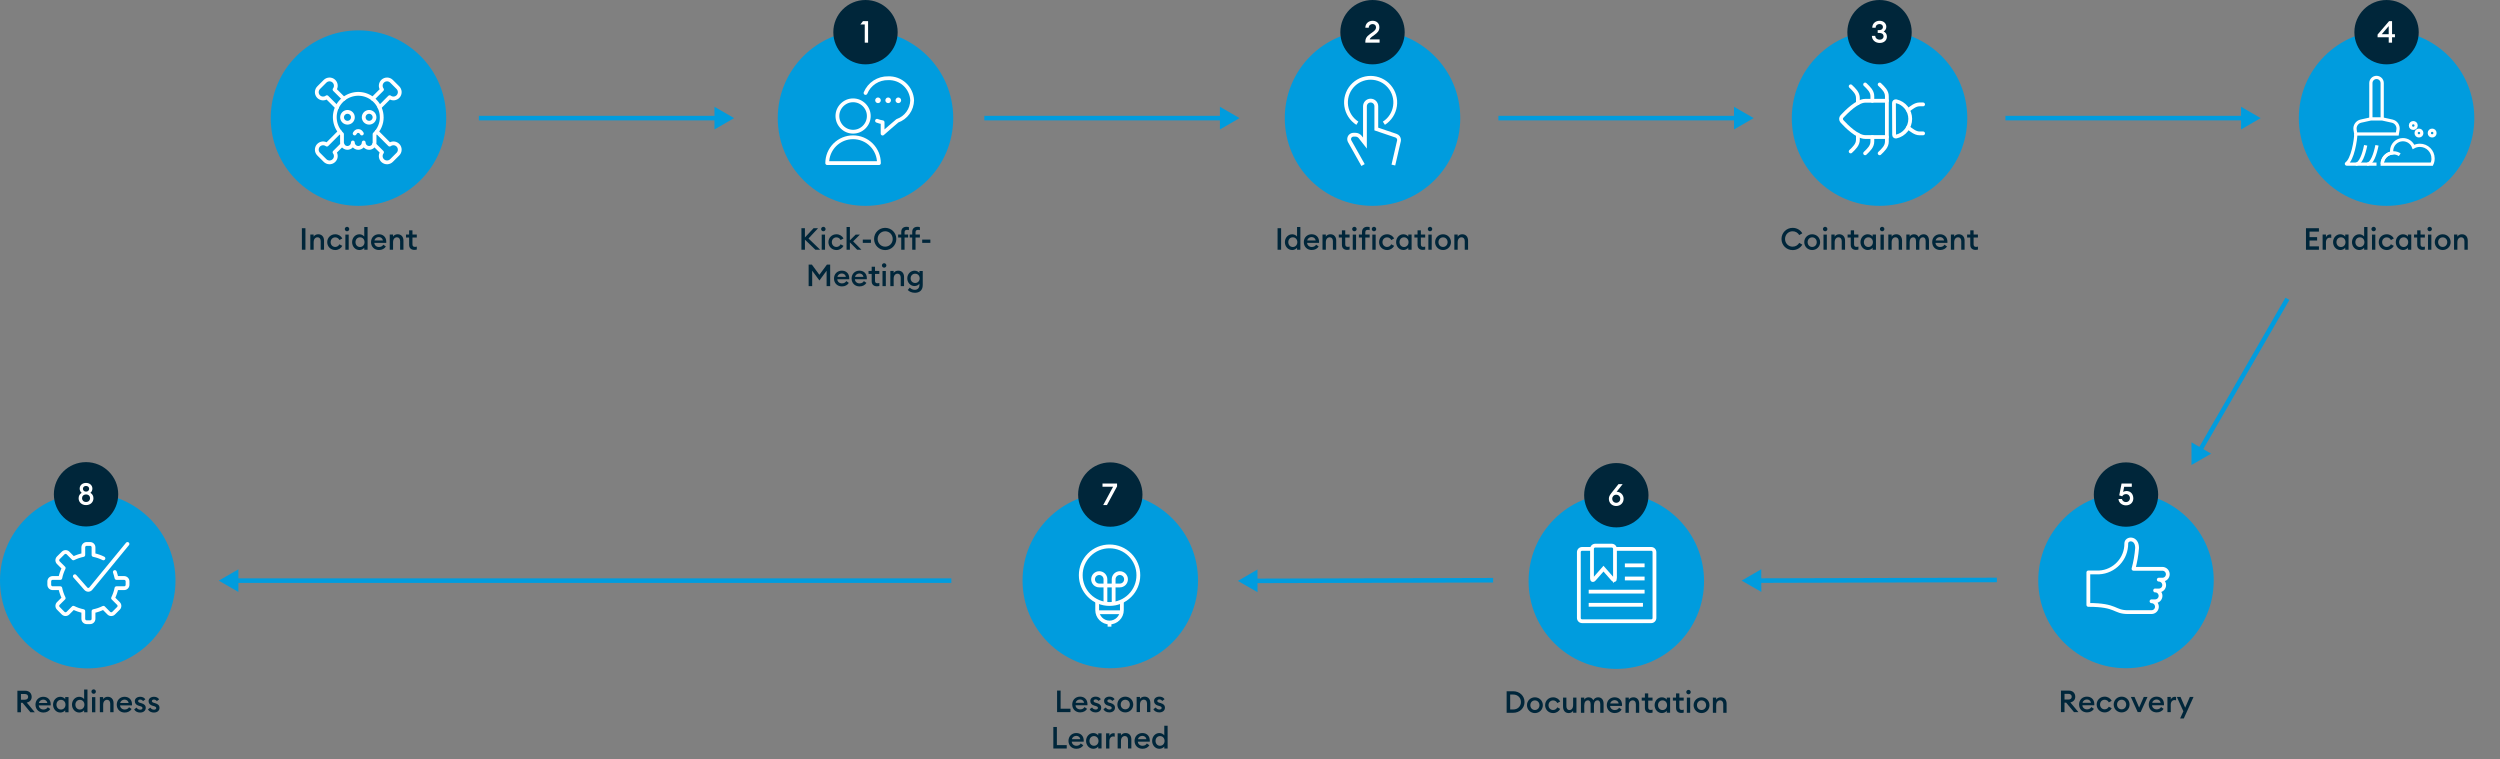 <svg xmlns="http://www.w3.org/2000/svg" id="a" data-name="Ebene 1" viewBox="0 0 1351.11 410.3"><rect x="0" y="0" width="1351.11" height="410.3" fill="#808080" stroke="none"/><defs><style>      .b, .c, .d {        stroke: #fff;      }      .b, .c, .d, .e {        fill: none;      }      .b, .c, .e {        stroke-miterlimit: 10;      }      .b, .d {        stroke-width: 2.05px;      }      .f {        fill: #fff;      }      .c {        stroke-width: 1.75px;      }      .d {        stroke-linecap: round;        stroke-linejoin: round;      }      .e {        stroke: #009cde;        stroke-width: 2.46px;      }      .g {        fill: #00263a;      }      .h {        fill: #009cde;      }    </style></defs><g><path class="g" d="m163.15,123.33h1.92v11.64h-1.92v-11.64Z"></path><path class="g" d="m167.7,126.77h1.8v1.11c.49-.82,1.43-1.28,2.49-1.28,1.9,0,3.13,1.34,3.13,3.43v4.93h-1.8v-4.64c0-1.29-.66-2.08-1.7-2.08-1.2,0-2.11.93-2.11,2.69v4.03h-1.8v-8.19Z"></path><path class="g" d="m181.18,135.13c-2.46,0-4.33-1.84-4.33-4.26s1.87-4.26,4.33-4.26c1.69,0,3.11.9,3.82,2.26l-1.57.85c-.39-.84-1.2-1.44-2.25-1.44-1.46,0-2.49,1.13-2.49,2.59s1.03,2.59,2.49,2.59c1.05,0,1.85-.61,2.25-1.44l1.57.85c-.71,1.36-2.13,2.26-3.82,2.26Z"></path><path class="g" d="m187.55,124.99c-.66,0-1.21-.54-1.21-1.21s.56-1.2,1.21-1.2,1.2.54,1.2,1.2-.52,1.21-1.2,1.21Zm-.9,1.79h1.8v8.19h-1.8v-8.19Z"></path><path class="g" d="m194.24,126.61c1.18,0,2.16.61,2.62,1.26v-5.19h1.8v12.29h-1.8v-1.1c-.46.66-1.44,1.26-2.62,1.26-2.25,0-3.95-1.92-3.95-4.26s1.71-4.26,3.95-4.26Zm.33,1.64c-1.46,0-2.44,1.15-2.44,2.62s.98,2.62,2.44,2.62,2.44-1.15,2.44-2.62-.98-2.62-2.44-2.62Z"></path><path class="g" d="m204.81,126.61c2.15,0,3.95,1.43,3.95,4.06,0,.18,0,.33-.02.59h-6.44c.08,1.34,1.16,2.23,2.52,2.23,1.15,0,1.92-.52,2.34-1.25l1.38.98c-.74,1.16-2.02,1.9-3.74,1.9-2.49,0-4.28-1.77-4.28-4.26s1.79-4.26,4.28-4.26Zm-2.43,3.34h4.56c-.2-1.18-1.15-1.82-2.2-1.82s-2.11.61-2.36,1.82Z"></path><path class="g" d="m210.62,126.77h1.8v1.11c.49-.82,1.43-1.28,2.49-1.28,1.9,0,3.13,1.34,3.13,3.43v4.93h-1.8v-4.64c0-1.29-.66-2.08-1.7-2.08-1.2,0-2.11.93-2.11,2.69v4.03h-1.8v-8.19Z"></path><path class="g" d="m223.91,135.05c-1.57,0-2.8-.87-2.8-2.72v-3.95h-1.7v-1.61h1.7v-2.28h1.8v2.28h2.34v1.61h-2.34v3.65c0,1.02.44,1.39,1.38,1.39.34,0,.71-.07.97-.16v1.61c-.36.11-.79.18-1.34.18Z"></path></g><circle class="h" cx="193.73" cy="63.83" r="47.42"></circle><g><path class="g" d="m433.11,123.33h1.9v5.01l4.67-5.01h2.43l-5.16,5.56,6.31,6.08h-2.59l-5.65-5.44v5.44h-1.9v-11.64Z"></path><path class="g" d="m444.98,124.99c-.66,0-1.21-.54-1.21-1.21s.56-1.2,1.21-1.2,1.2.54,1.2,1.2-.52,1.21-1.2,1.21Zm-.9,1.79h1.8v8.19h-1.8v-8.19Z"></path><path class="g" d="m452.05,135.13c-2.46,0-4.33-1.84-4.33-4.26s1.87-4.26,4.33-4.26c1.69,0,3.11.9,3.82,2.26l-1.57.85c-.39-.84-1.2-1.44-2.25-1.44-1.46,0-2.49,1.13-2.49,2.59s1.03,2.59,2.49,2.59c1.05,0,1.85-.61,2.25-1.44l1.57.85c-.7,1.36-2.13,2.26-3.82,2.26Z"></path><path class="g" d="m457.52,122.68h1.8v7.21l3.13-3.11h2.28l-3.65,3.65,4.47,4.54h-2.31l-3.92-3.97v3.97h-1.8v-12.29Z"></path><path class="g" d="m466.29,129.49h4.41v1.77h-4.41v-1.77Z"></path><path class="g" d="m478.4,135.16c-3.34,0-6.01-2.65-6.01-6.01s2.67-6.01,6.01-6.01,6.01,2.65,6.01,6.01-2.69,6.01-6.01,6.01Zm0-1.85c2.29,0,4.06-1.85,4.06-4.16s-1.77-4.16-4.06-4.16-4.08,1.85-4.08,4.16,1.77,4.16,4.08,4.16Z"></path><path class="g" d="m487.08,128.38h-1.7v-1.61h1.7v-1.48c0-1.84,1.23-2.72,2.8-2.72.56,0,1,.08,1.34.2v1.61c-.18-.1-.62-.16-.97-.16-.93,0-1.38.38-1.38,1.39v1.16h1.92v1.61h-1.92v6.59h-1.8v-6.59Zm5.93,0h-1.36v-1.61h1.36v-1.48c0-1.84,1.23-2.72,2.8-2.72.56,0,.98.08,1.34.2v1.61c-.26-.1-.62-.16-.97-.16-.93,0-1.38.38-1.38,1.39v1.16h2.34v1.61h-2.34v6.59h-1.8v-6.59Z"></path><path class="g" d="m498.4,129.49h4.41v1.77h-4.41v-1.77Z"></path><path class="g" d="m438.94,146.28v8.36h-1.92v-11.64h1.75l4.06,5.51,4.08-5.51h1.75v11.64h-1.93v-8.34l-3.88,5.28-3.92-5.29Z"></path><path class="g" d="m455.02,146.28c2.15,0,3.95,1.43,3.95,4.06,0,.18,0,.33-.02.59h-6.44c.08,1.34,1.16,2.23,2.52,2.23,1.15,0,1.92-.52,2.34-1.25l1.38.98c-.74,1.16-2.02,1.9-3.74,1.9-2.49,0-4.28-1.77-4.28-4.26s1.79-4.26,4.28-4.26Zm-2.43,3.34h4.56c-.2-1.18-1.15-1.82-2.2-1.82s-2.11.61-2.36,1.82Z"></path><path class="g" d="m464.53,146.28c2.15,0,3.95,1.43,3.95,4.06,0,.18,0,.33-.02.59h-6.44c.08,1.34,1.16,2.23,2.52,2.23,1.15,0,1.92-.52,2.34-1.25l1.38.98c-.74,1.16-2.02,1.9-3.74,1.9-2.49,0-4.28-1.77-4.28-4.26s1.79-4.26,4.28-4.26Zm-2.43,3.34h4.56c-.2-1.18-1.15-1.82-2.2-1.82s-2.11.61-2.36,1.82Z"></path><path class="g" d="m473.89,154.72c-1.57,0-2.8-.87-2.8-2.72v-3.95h-1.7v-1.61h1.7v-2.28h1.8v2.28h2.34v1.61h-2.34v3.65c0,1.02.44,1.39,1.38,1.39.34,0,.71-.07.97-.16v1.61c-.36.11-.79.18-1.34.18Z"></path><path class="g" d="m477.84,144.66c-.66,0-1.21-.54-1.21-1.21s.56-1.2,1.21-1.2,1.2.54,1.2,1.2-.52,1.21-1.2,1.21Zm-.9,1.79h1.8v8.19h-1.8v-8.19Z"></path><path class="g" d="m481.17,146.44h1.8v1.11c.49-.82,1.43-1.28,2.49-1.28,1.9,0,3.13,1.34,3.13,3.43v4.93h-1.8v-4.64c0-1.29-.66-2.08-1.71-2.08-1.2,0-2.11.93-2.11,2.69v4.03h-1.8v-8.19Z"></path><path class="g" d="m494.43,158.23c-1.61,0-3.03-.61-3.83-1.51l1.1-1.29c.69.75,1.62,1.2,2.72,1.2,1.36,0,2.47-.9,2.47-2.56v-.75c-.49.72-1.49,1.28-2.62,1.28-2.21,0-3.93-1.84-3.93-4.16s1.72-4.15,3.93-4.15c1.13,0,2.13.54,2.62,1.26v-1.1h1.8v7.64c0,2.85-1.83,4.15-4.26,4.15Zm.16-5.29c1.39,0,2.44-1.05,2.44-2.51s-1.05-2.51-2.44-2.51-2.44,1.05-2.44,2.51,1.05,2.51,2.44,2.51Z"></path></g><circle class="h" cx="467.75" cy="63.83" r="47.42"></circle><circle class="g" cx="467.75" cy="17.39" r="17.39"></circle><path class="f" d="m467.34,13.21h-2.34l1.38-1.79h2.77v11.64h-1.8v-9.85Z"></path><g><line class="e" x1="387.92" y1="63.83" x2="258.8" y2="63.83"></line><polygon class="h" points="386.13 57.7 396.74 63.83 386.13 69.96 386.13 57.7"></polygon></g><g><line class="e" x1="661.09" y1="63.83" x2="531.97" y2="63.83"></line><polygon class="h" points="659.3 57.7 669.91 63.83 659.3 69.96 659.3 57.7"></polygon></g><g><line class="e" x1="1188.79" y1="243.67" x2="1236.23" y2="161.49"></line><polygon class="h" points="1194.99 245.18 1184.38 251.3 1184.37 239.05 1194.99 245.18"></polygon></g><g><g><path class="g" d="m1113.84,373.22h4.2c2.16,0,3.52,1.39,3.52,3.31,0,1.64-.97,2.7-2.64,3.1l4.33,5.23h-2.36l-4.26-5.11h-.87v5.11h-1.92v-11.64Zm3.97,4.85c1.13,0,1.84-.54,1.84-1.54s-.71-1.54-1.84-1.54h-2.05v3.08h2.05Z"></path><path class="g" d="m1127.91,376.5c2.15,0,3.95,1.43,3.95,4.06,0,.18,0,.33-.02.59h-6.44c.08,1.34,1.16,2.23,2.52,2.23,1.15,0,1.92-.52,2.34-1.25l1.38.98c-.74,1.16-2.02,1.9-3.74,1.9-2.49,0-4.28-1.77-4.28-4.26s1.79-4.26,4.28-4.26Zm-2.42,3.34h4.56c-.2-1.18-1.15-1.82-2.2-1.82s-2.11.61-2.36,1.82Z"></path><path class="g" d="m1137.45,385.02c-2.46,0-4.33-1.84-4.33-4.26s1.87-4.26,4.33-4.26c1.69,0,3.11.9,3.82,2.26l-1.57.85c-.39-.84-1.2-1.44-2.25-1.44-1.46,0-2.49,1.13-2.49,2.59s1.03,2.59,2.49,2.59c1.05,0,1.85-.61,2.25-1.44l1.57.85c-.71,1.36-2.13,2.26-3.82,2.26Z"></path><path class="g" d="m1146.62,385.02c-2.42,0-4.29-1.88-4.29-4.26s1.87-4.26,4.29-4.26,4.29,1.88,4.29,4.26-1.87,4.26-4.29,4.26Zm0-1.67c1.44,0,2.46-1.13,2.46-2.59s-1.02-2.59-2.46-2.59-2.47,1.13-2.47,2.59,1.02,2.59,2.47,2.59Z"></path><path class="g" d="m1151.59,376.66h2l2.49,5.74,2.51-5.74h2.02l-3.72,8.19h-1.59l-3.7-8.19Z"></path><path class="g" d="m1165.57,376.5c2.15,0,3.95,1.43,3.95,4.06,0,.18,0,.33-.02.59h-6.44c.08,1.34,1.16,2.23,2.52,2.23,1.15,0,1.92-.52,2.34-1.25l1.38.98c-.74,1.16-2.02,1.9-3.74,1.9-2.49,0-4.28-1.77-4.28-4.26s1.79-4.26,4.28-4.26Zm-2.42,3.34h4.56c-.2-1.18-1.15-1.82-2.2-1.82s-2.11.61-2.36,1.82Z"></path><path class="g" d="m1171.38,376.66h1.8v1.46c.31-.93,1.23-1.54,2.16-1.54.23,0,.46.02.7.07v1.85c-.31-.1-.57-.15-.9-.15-1.03,0-1.97.87-1.97,2.51v4h-1.8v-8.19Z"></path><path class="g" d="m1178.24,388.28l1.75-3.87-3.52-7.75h1.98l2.52,5.8,2.51-5.8h2l-5.26,11.62h-1.98Z"></path></g><circle class="h" cx="1148.98" cy="313.72" r="47.42"></circle><circle class="g" cx="1148.98" cy="267.28" r="17.39"></circle><path class="f" d="m1146.77,269.69c.23.95,1.1,1.66,2.16,1.66,1.31,0,2.18-.97,2.18-2.16s-.88-2.16-2.13-2.16c-.95,0-1.66.48-2.03,1.2l-1.62-.51,1.25-6.39h5.54v1.75h-4.13l-.54,2.79c.43-.29,1.07-.51,1.82-.51,2.21,0,3.67,1.7,3.67,4.02,0,2.18-1.66,3.75-4,3.75-2.11,0-3.95-1.49-4.01-3.43h1.85Z"></path><path class="d" d="m1164.72,319.09h0c.19,0,.38.02.57.06.19.04.37.09.55.17.18.07.35.16.51.27s.31.23.44.36c.14.14.26.28.36.44.11.16.2.33.27.51.07.18.13.36.17.55s.06.38.06.57c0,.19-.02.38-.06.57-.04.19-.09.37-.17.55-.07.18-.16.35-.27.51-.11.16-.23.31-.36.44-.14.14-.28.26-.44.36s-.33.2-.51.27c-.18.07-.36.13-.55.17-.19.04-.38.06-.57.06h-1.95c.19,0,.38.02.57.06.19.04.37.09.55.17.18.07.35.16.51.27.16.11.31.23.44.36s.26.28.36.44.2.33.27.51c.07.18.13.36.17.55.04.19.06.38.06.57,0,.19-.02.38-.06.57-.04.19-.09.37-.17.55-.07.18-.16.35-.27.51-.11.16-.23.31-.36.44s-.28.26-.44.36c-.16.11-.33.2-.51.27-.18.07-.36.13-.55.17s-.38.06-.57.06h-12.68c-7.8,0-5.85-3.9-21.46-3.9v-17.56h5.85c.49-.03.98-.08,1.47-.15.49-.07.97-.17,1.45-.29.48-.12.95-.26,1.41-.43s.92-.35,1.36-.56c.45-.21.88-.44,1.31-.69s.84-.52,1.23-.81c.4-.29.78-.6,1.15-.92s.72-.67,1.06-1.03c.34-.36.66-.73.96-1.12.3-.39.58-.79.85-1.21.26-.42.5-.84.73-1.28.22-.44.42-.89.6-1.35.18-.46.34-.92.47-1.4.13-.47.25-.95.34-1.44.09-.48.16-.97.2-1.46s.06-.98.06-1.47c0-3.08,5.85-3.47,5.85,2.38-.3,3.82-.95,7.58-1.95,11.28h15.61c.19,0,.38.02.57.06.19.04.37.09.55.17.18.07.35.16.51.27.16.11.31.23.44.36.14.14.26.28.36.44.11.16.2.33.27.51.07.18.13.36.17.55.04.19.06.38.06.57,0,.19-.02.38-.06.57-.04.19-.09.37-.17.55-.07.18-.16.35-.27.51-.11.16-.23.31-.36.44-.14.14-.28.26-.44.36-.16.11-.33.2-.51.27s-.36.13-.55.17c-.19.04-.38.06-.57.06h-1.95c.19,0,.38.02.57.06.19.04.37.09.55.17s.35.16.51.27c.16.11.31.23.44.36.14.14.26.28.36.44.11.16.2.33.27.51.07.18.13.36.17.55s.06.38.06.57c0,.19-.02.38-.06.57-.04.19-.09.37-.17.55-.07.18-.16.35-.27.51-.11.16-.23.31-.36.44s-.28.26-.44.36c-.16.11-.33.2-.51.27s-.36.13-.55.17c-.19.04-.38.06-.57.06h-1.95"></path></g><g><path class="d" d="m206.29,63.39c0-.26,0-.52-.02-.78-.02-.26-.04-.52-.07-.78-.03-.26-.07-.52-.12-.77-.05-.26-.1-.51-.17-.76-.06-.25-.13-.5-.21-.75-.08-.25-.17-.49-.26-.74-.09-.24-.2-.48-.3-.72-.11-.24-.23-.47-.35-.7-.12-.23-.25-.45-.39-.68-.14-.22-.28-.44-.43-.65-.15-.21-.31-.42-.47-.62-.16-.2-.33-.4-.51-.59-.18-.19-.36-.38-.54-.56-.19-.18-.38-.36-.58-.53-.2-.17-.4-.33-.61-.49-.21-.16-.42-.31-.64-.45-.22-.14-.44-.28-.66-.41-.23-.13-.46-.25-.69-.37-.23-.12-.47-.22-.71-.33-.24-.1-.48-.19-.73-.28-.25-.09-.49-.16-.74-.24-.25-.07-.5-.13-.76-.19-.25-.06-.51-.1-.77-.14-.26-.04-.52-.07-.78-.09-.26-.02-.52-.04-.78-.05-.26,0-.52,0-.78,0-.26,0-.52.03-.78.05-.26.02-.52.06-.78.1s-.51.09-.77.15c-.25.06-.51.12-.76.19-.25.07-.5.15-.74.24-.25.09-.49.18-.73.28-.24.1-.48.21-.71.33-.23.12-.46.24-.69.37-.23.13-.45.27-.66.41-.22.14-.43.3-.64.45-.21.16-.41.32-.61.49s-.39.35-.58.53c-.19.18-.37.37-.54.56-.17.19-.34.39-.51.59-.16.2-.32.41-.47.62s-.29.43-.43.65c-.14.22-.27.45-.39.68-.12.23-.24.46-.35.7-.11.24-.21.48-.3.72s-.18.49-.26.74c-.08.25-.15.5-.21.75-.06.25-.12.51-.16.76-.05.26-.09.51-.12.77-.03.26-.05.52-.07.78-.01.26-.02.52-.02.78s.01.52.03.78c.02.26.04.52.08.78s.07.52.12.77c.05.26.11.51.17.76.06.25.14.5.22.75.08.25.17.49.26.74.1.24.2.48.31.72.11.24.23.47.35.7.12.23.26.45.39.67.14.22.28.44.43.65.15.21.31.42.47.62.16.2.33.4.51.59.18.19.36.38.55.56v4.5c0,.19.02.38.06.57.04.19.09.37.17.55.07.18.16.35.27.51.11.16.23.31.36.44.14.14.28.26.44.36.16.11.33.2.51.27.18.07.36.13.55.17.19.04.38.06.57.06.19,0,.38-.02.57-.06.19-.04.37-.09.55-.17.18-.07.35-.16.51-.27.16-.11.31-.23.44-.36.14-.14.26-.28.36-.44.11-.16.2-.33.27-.51.07-.18.13-.36.17-.55s.06-.38.06-.57c0,.19.02.38.06.57.04.19.09.37.17.55.07.18.16.35.27.51.11.16.23.31.36.44.14.14.28.26.44.36.16.11.33.2.51.27.18.07.36.13.55.17.19.04.38.06.57.06.19,0,.38-.02.57-.06.19-.04.37-.09.55-.17.18-.07.35-.16.51-.27s.31-.23.44-.36c.14-.14.26-.28.36-.44.11-.16.2-.33.27-.51.07-.18.13-.36.17-.55s.06-.38.06-.57c0,.19.02.38.06.57s.09.37.17.55c.07.18.16.35.27.51.11.16.23.31.36.44.14.14.28.26.44.36.16.11.33.2.51.27.18.07.36.13.55.17.19.04.38.06.57.06.19,0,.38-.02.57-.06.19-.04.37-.09.55-.17.18-.07.35-.16.51-.27.16-.11.31-.23.44-.36.14-.14.26-.28.36-.44.11-.16.2-.33.27-.51.07-.18.13-.36.17-.55.04-.19.06-.38.06-.57v-4.5c.62-.59,1.17-1.24,1.65-1.94.49-.7.9-1.45,1.23-2.23.33-.79.59-1.6.76-2.43.17-.84.25-1.68.25-2.54Z"></path><path class="d" d="m184.86,63.39c0,.19.02.38.06.57.04.19.09.37.17.55.07.18.16.35.27.51s.23.31.36.44.28.26.44.36c.16.11.33.2.51.27s.36.13.55.17c.19.04.38.06.57.06.19,0,.38-.02.57-.06.19-.04.37-.09.55-.17s.35-.16.51-.27c.16-.11.31-.23.44-.36.14-.14.26-.28.36-.44.11-.16.2-.33.27-.51.07-.18.13-.36.17-.55s.06-.38.06-.57c0-.19-.02-.38-.06-.57-.04-.19-.09-.37-.17-.55-.07-.18-.16-.35-.27-.51-.11-.16-.23-.31-.36-.44-.14-.14-.28-.26-.44-.36-.16-.11-.33-.2-.51-.27-.18-.07-.36-.13-.55-.17-.19-.04-.38-.06-.57-.06s-.38.02-.57.06c-.19.04-.37.09-.55.17-.18.07-.35.16-.51.27-.16.11-.31.23-.44.36s-.26.28-.36.44c-.11.16-.2.33-.27.51-.07.18-.13.36-.17.55-.04.19-.06.38-.06.57Z"></path><path class="d" d="m196.55,63.39c0,.19.02.38.06.57.04.19.09.37.17.55.07.18.16.35.27.51.11.16.23.31.36.44s.28.26.44.36c.16.11.33.2.51.27.18.07.36.13.55.17.19.04.38.06.57.06.19,0,.38-.02.57-.06.19-.04.37-.09.55-.17.18-.07.35-.16.51-.27.16-.11.31-.23.44-.36s.26-.28.36-.44c.11-.16.2-.33.27-.51.07-.18.13-.36.17-.55.04-.19.06-.38.06-.57s-.02-.38-.06-.57c-.04-.19-.09-.37-.17-.55-.07-.18-.16-.35-.27-.51-.11-.16-.23-.31-.36-.44s-.28-.26-.44-.36c-.16-.11-.33-.2-.51-.27-.18-.07-.36-.13-.55-.17-.19-.04-.38-.06-.57-.06s-.38.02-.57.06c-.19.04-.37.09-.55.17-.18.07-.35.16-.51.27-.16.11-.31.23-.44.36s-.26.28-.36.44c-.11.16-.2.33-.27.51s-.13.36-.17.55c-.04.19-.06.38-.06.57Z"></path><path class="d" d="m195.57,72.16c-.51-.77-.9-1.36-1.95-1.36s-1.44.58-1.95,1.36"></path><path class="d" d="m183.64,71.18l-6.97,6.98c-.17-.13-.35-.24-.54-.33-.19-.09-.39-.17-.6-.23-.21-.06-.42-.09-.63-.11-.21-.02-.43-.01-.64,0-.21.02-.42.07-.63.13-.2.06-.4.14-.59.24-.19.1-.37.22-.54.35-.17.13-.32.28-.46.44-.14.16-.26.34-.37.52-.11.19-.2.38-.27.58-.07.2-.12.41-.15.62-.03.21-.04.42-.04.64,0,.21.04.42.08.63.05.21.11.41.2.61.09.2.19.38.31.56.12.18.26.34.41.49l3.44,3.44c.15.15.31.29.49.41.18.12.36.23.56.31.2.09.4.15.61.2.21.05.42.08.64.09.21,0,.43,0,.64-.04.21-.03.42-.08.62-.15.2-.07.4-.16.58-.27.19-.11.36-.23.52-.37.16-.14.31-.3.44-.46.13-.17.25-.35.35-.54.1-.19.18-.39.24-.59.06-.21.1-.42.13-.63.02-.21.02-.43,0-.64-.02-.21-.06-.42-.11-.63-.06-.21-.13-.41-.23-.6-.1-.19-.21-.37-.34-.54l4.25-4.24"></path><path class="d" d="m185.83,53.41l-5.03-5.02c.13-.17.24-.35.34-.54.1-.19.17-.39.23-.6s.1-.42.11-.63c.02-.21.02-.43,0-.64-.02-.21-.06-.42-.13-.63s-.14-.4-.24-.59c-.1-.19-.22-.37-.35-.54-.13-.17-.28-.32-.44-.46-.16-.14-.34-.26-.52-.37-.19-.11-.38-.2-.58-.27-.2-.07-.41-.12-.62-.15-.21-.03-.43-.04-.64-.04-.21,0-.43.04-.64.09s-.41.12-.61.2c-.2.09-.38.19-.56.31-.18.12-.34.26-.49.41l-3.44,3.44c-.15.15-.29.31-.41.49-.12.18-.23.36-.31.56-.09.2-.15.4-.2.61-.05.21-.08.42-.09.64,0,.21,0,.43.04.64.03.21.08.42.15.62.07.2.16.4.27.58.11.19.23.36.37.52.14.16.3.31.46.44.17.13.35.25.54.35.19.1.39.18.59.24.21.06.42.1.63.13.21.02.43.02.64,0s.42-.06.63-.11.41-.13.6-.23c.19-.1.37-.21.54-.34l5.49,5.49"></path><path class="d" d="m203.61,71.18l6.97,6.98c.17-.13.35-.24.54-.33.19-.09.39-.17.6-.23.21-.06.42-.09.63-.11.21-.02.43-.01.64,0s.42.07.63.13c.2.06.4.14.59.24.19.1.37.22.54.35.17.13.32.28.46.44.14.16.26.34.37.52.11.19.2.38.27.58.07.2.12.41.15.62.03.21.04.42.04.64,0,.21-.04.42-.08.63-.05.21-.11.41-.2.61-.09.2-.19.38-.31.56-.12.18-.26.34-.41.49l-3.44,3.44c-.15.15-.31.29-.49.41-.18.12-.36.23-.56.31-.2.09-.4.15-.61.2-.21.05-.42.08-.64.09-.21,0-.43,0-.64-.04-.21-.03-.42-.08-.62-.15-.2-.07-.4-.16-.58-.27-.19-.11-.36-.23-.52-.37-.16-.14-.31-.3-.44-.46-.13-.17-.25-.35-.35-.54-.1-.19-.18-.39-.24-.59-.06-.21-.1-.42-.13-.63-.02-.21-.02-.43,0-.64.02-.21.06-.42.11-.63s.13-.41.23-.6c.1-.19.21-.37.34-.54l-4.24-4.24"></path><path class="d" d="m201.42,53.41l5.03-5.02c-.13-.17-.24-.35-.33-.54-.09-.19-.17-.39-.23-.6-.06-.21-.09-.42-.11-.63-.02-.21-.01-.43,0-.64s.07-.42.13-.63.14-.4.24-.59c.1-.19.22-.37.35-.54.13-.17.28-.32.44-.46.16-.14.34-.26.52-.37.19-.11.38-.2.58-.27.2-.07.41-.12.62-.15.21-.03.42-.04.64-.04.21,0,.42.04.63.08.21.05.41.11.61.2.2.09.38.19.56.31.18.12.34.26.49.41l3.44,3.44c.15.15.29.31.41.49.12.18.23.36.31.56.09.2.15.4.2.61.05.21.08.42.09.64,0,.21,0,.43-.04.64-.03.21-.08.42-.15.62-.07.2-.16.4-.27.58-.11.19-.23.36-.37.52-.14.16-.3.31-.46.44-.17.13-.35.25-.54.35s-.39.18-.59.24c-.21.06-.42.1-.63.13s-.43.02-.64,0c-.21-.02-.42-.06-.63-.11-.21-.06-.41-.13-.6-.23-.19-.1-.37-.21-.54-.34l-5.49,5.49"></path></g><g><path class="d" d="m469.53,62.7c0,.28-.01.55-.04.83-.03.28-.07.55-.12.82-.05.27-.12.54-.2.81-.08.27-.17.53-.28.78-.11.26-.22.51-.36.75-.13.24-.27.48-.43.71-.15.23-.32.45-.5.67-.18.21-.36.42-.56.62-.2.2-.4.38-.62.56-.21.18-.44.34-.67.5-.23.15-.47.3-.71.43-.24.13-.5.25-.75.36-.26.11-.52.2-.78.28-.27.08-.53.15-.81.2-.27.05-.55.09-.82.12-.28.03-.55.04-.83.04s-.55-.01-.83-.04c-.28-.03-.55-.07-.82-.12-.27-.05-.54-.12-.81-.2-.27-.08-.53-.17-.78-.28-.26-.11-.51-.22-.75-.36-.24-.13-.48-.27-.71-.43-.23-.15-.45-.32-.67-.5-.21-.18-.42-.36-.62-.56-.2-.2-.38-.4-.56-.62-.18-.21-.34-.44-.5-.67-.15-.23-.3-.47-.43-.71-.13-.24-.25-.5-.36-.75-.11-.26-.2-.52-.28-.78-.08-.27-.15-.53-.2-.81-.05-.27-.09-.55-.12-.82-.03-.28-.04-.55-.04-.83,0-.28.01-.55.04-.83.03-.28.07-.55.12-.82.05-.27.12-.54.2-.81.08-.27.17-.53.28-.78.11-.26.22-.51.36-.75.13-.24.27-.48.43-.71.15-.23.32-.45.5-.67.18-.21.36-.42.56-.62s.4-.38.62-.56c.21-.18.44-.34.67-.5.23-.15.47-.3.71-.43.24-.13.5-.25.75-.36.26-.11.52-.2.78-.28.27-.08.53-.15.81-.2.27-.05.55-.09.82-.12.28-.03.55-.04.83-.04s.55.01.83.04c.28.03.55.07.82.12.27.05.54.12.81.2.27.08.53.17.78.28.26.11.51.22.75.36.24.13.48.27.71.43.23.15.45.32.67.5.21.18.42.36.62.56.2.2.38.4.56.62.18.21.34.44.5.67.15.23.3.47.43.71s.25.5.36.75c.11.26.2.52.28.78.08.27.15.53.2.81.05.27.09.55.12.82.03.28.04.55.04.83Z"></path><path class="d" d="m473.97,65.27c.98.38,1.99.65,3.03.8v6.13c1-1,6.98-5.99,7.98-6.91.57-.2,1.12-.45,1.66-.73.53-.29,1.04-.61,1.53-.97.48-.36.94-.76,1.36-1.19.42-.43.81-.89,1.17-1.38.35-.49.67-1.01.95-1.54.28-.54.51-1.09.7-1.67.19-.57.34-1.16.44-1.76s.16-1.2.18-1.8c-.02-.41-.05-.81-.11-1.22-.06-.4-.13-.81-.23-1.2-.1-.4-.21-.79-.35-1.17s-.29-.76-.46-1.14c-.17-.37-.36-.73-.57-1.09s-.43-.69-.67-1.02c-.24-.33-.5-.65-.77-.95-.27-.31-.56-.6-.86-.87-.3-.28-.61-.54-.94-.79-.33-.25-.66-.48-1.01-.69-.35-.21-.71-.41-1.07-.59-.37-.18-.74-.34-1.13-.48-.38-.14-.77-.26-1.17-.37-.4-.1-.79-.19-1.2-.25s-.81-.11-1.22-.13c-.41-.02-.82-.03-1.22-.01-.65-.01-1.29.02-1.93.1-.64.08-1.27.21-1.9.39-.62.18-1.23.4-1.82.67-.59.27-1.15.58-1.7.93-.54.35-1.05.75-1.54,1.18-.48.43-.93.9-1.34,1.39s-.79,1.02-1.12,1.58c-.33.55-.62,1.13-.87,1.73m-20.71,37.91c0-.46.02-.91.07-1.37.04-.46.11-.91.2-1.36.09-.45.2-.89.33-1.33.13-.44.29-.87.46-1.29.18-.42.37-.84.59-1.24.22-.4.45-.8.7-1.18.25-.38.53-.75.82-1.1.29-.35.6-.69.92-1.02.32-.32.66-.63,1.02-.92.35-.29.72-.56,1.1-.82.38-.25.77-.49,1.18-.7.4-.22.82-.41,1.24-.59.42-.18.85-.33,1.29-.46.44-.13.88-.24,1.33-.33.45-.09.9-.16,1.36-.2.46-.04.91-.07,1.37-.07s.91.02,1.37.07.91.11,1.36.2c.45.09.89.2,1.33.33.44.13.87.29,1.29.46.42.18.84.37,1.24.59.4.22.8.45,1.18.7.38.25.75.53,1.1.82.35.29.69.6,1.02.92.32.32.63.66.92,1.02.29.35.56.72.82,1.1.25.38.49.77.7,1.18.22.4.41.82.59,1.24.18.42.33.85.46,1.29.13.44.24.88.33,1.33.09.45.16.9.2,1.36s.07.91.07,1.37h-27.93Z"></path><path class="d" d="m485.49,53.71h0m0,0c.07,0,.13.01.19.04.06.03.12.06.16.11.05.05.08.1.11.16s.04.12.04.19c0,.07-.01.13-.04.19-.03.06-.06.12-.11.16-.05.05-.1.08-.16.11-.06.03-.12.04-.19.04-.07,0-.13-.01-.19-.04-.06-.03-.12-.06-.16-.11-.05-.05-.08-.1-.11-.16-.03-.06-.04-.12-.04-.19,0-.07.01-.13.04-.19.03-.06.06-.12.11-.16.05-.05.1-.08.16-.11.06-.03.12-.04.19-.04m-5.49,0h0m0,0c.07,0,.13.01.19.04.06.03.12.06.16.11s.08.1.11.16.04.12.04.19c0,.07-.01.13-.04.19-.03.06-.06.12-.11.16-.05.05-.1.08-.16.11-.06.03-.12.04-.19.04-.07,0-.13-.01-.19-.04-.06-.03-.12-.06-.16-.11-.05-.05-.08-.1-.11-.16-.03-.06-.04-.12-.04-.19,0-.07.01-.13.04-.19.03-.06.06-.12.11-.16s.1-.08.16-.11c.06-.03.12-.04.19-.04m-5.49,0h0m0,0c.07,0,.13.01.19.04.06.03.12.06.16.11.05.05.08.1.11.16.03.06.04.12.04.19,0,.07-.01.13-.04.19-.03.06-.06.12-.11.16-.05.05-.1.08-.16.11-.06.03-.12.04-.19.04-.07,0-.13-.01-.19-.04-.06-.03-.12-.06-.16-.11-.05-.05-.08-.1-.11-.16-.03-.06-.04-.12-.04-.19,0-.07.01-.13.04-.19.03-.06.06-.12.11-.16.05-.05.1-.08.16-.11.06-.03.12-.04.19-.04"></path></g><g><path class="g" d="m690.45,123.33h1.92v11.64h-1.92v-11.64Z"></path><path class="g" d="m698.36,126.61c1.18,0,2.16.61,2.62,1.26v-5.19h1.8v12.29h-1.8v-1.1c-.46.66-1.44,1.26-2.62,1.26-2.25,0-3.95-1.92-3.95-4.26s1.7-4.26,3.95-4.26Zm.33,1.64c-1.46,0-2.44,1.15-2.44,2.62s.98,2.62,2.44,2.62,2.44-1.15,2.44-2.62-.98-2.62-2.44-2.62Z"></path><path class="g" d="m708.93,126.61c2.15,0,3.95,1.43,3.95,4.06,0,.18,0,.33-.02.59h-6.44c.08,1.34,1.16,2.23,2.52,2.23,1.15,0,1.92-.52,2.34-1.25l1.38.98c-.74,1.16-2.02,1.9-3.74,1.9-2.49,0-4.28-1.77-4.28-4.26s1.79-4.26,4.28-4.26Zm-2.43,3.34h4.56c-.2-1.18-1.15-1.82-2.2-1.82s-2.11.61-2.36,1.82Z"></path><path class="g" d="m714.74,126.77h1.8v1.11c.49-.82,1.43-1.28,2.49-1.28,1.9,0,3.13,1.34,3.13,3.43v4.93h-1.8v-4.64c0-1.29-.66-2.08-1.71-2.08-1.2,0-2.11.93-2.11,2.69v4.03h-1.8v-8.19Z"></path><path class="g" d="m728.03,135.05c-1.57,0-2.8-.87-2.8-2.72v-3.95h-1.7v-1.61h1.7v-2.28h1.8v2.28h2.34v1.61h-2.34v3.65c0,1.02.44,1.39,1.38,1.39.34,0,.7-.07.97-.16v1.61c-.36.11-.79.18-1.34.18Z"></path><path class="g" d="m731.98,124.99c-.66,0-1.21-.54-1.21-1.21s.56-1.2,1.21-1.2,1.2.54,1.2,1.2-.52,1.21-1.2,1.21Zm-.9,1.79h1.8v8.19h-1.8v-8.19Z"></path><path class="g" d="m736.08,128.38h-1.7v-1.61h1.7v-1.38c0-1.83,1.23-2.82,2.8-2.82.56,0,1,.08,1.34.2v1.61c-.26-.1-.62-.16-.97-.16-.93,0-1.38.38-1.38,1.39v1.16h2.34v1.61h-2.34v6.59h-1.8v-6.59Zm6.49-3.39c-.66,0-1.21-.54-1.21-1.21s.56-1.2,1.21-1.2,1.2.54,1.2,1.2-.52,1.21-1.2,1.21Zm-.9,1.79h1.8v8.19h-1.8v-8.19Z"></path><path class="g" d="m749.64,135.13c-2.46,0-4.33-1.84-4.33-4.26s1.87-4.26,4.33-4.26c1.69,0,3.11.9,3.82,2.26l-1.57.85c-.39-.84-1.2-1.44-2.25-1.44-1.46,0-2.49,1.13-2.49,2.59s1.03,2.59,2.49,2.59c1.05,0,1.85-.61,2.25-1.44l1.57.85c-.71,1.36-2.13,2.26-3.82,2.26Z"></path><path class="g" d="m758.47,126.61c1.18,0,2.16.61,2.62,1.26v-1.1h1.8v8.19h-1.8v-1.1c-.46.66-1.44,1.26-2.62,1.26-2.25,0-3.95-1.92-3.95-4.26s1.7-4.26,3.95-4.26Zm.33,1.64c-1.46,0-2.44,1.15-2.44,2.62s.98,2.62,2.44,2.62,2.44-1.15,2.44-2.62-.98-2.62-2.44-2.62Z"></path><path class="g" d="m768.9,135.05c-1.57,0-2.8-.87-2.8-2.72v-3.95h-1.7v-1.61h1.7v-2.28h1.8v2.28h2.34v1.61h-2.34v3.65c0,1.02.44,1.39,1.38,1.39.34,0,.7-.07.97-.16v1.61c-.36.11-.79.18-1.34.18Z"></path><path class="g" d="m772.85,124.99c-.66,0-1.21-.54-1.21-1.21s.56-1.2,1.21-1.2,1.2.54,1.2,1.2-.52,1.21-1.2,1.21Zm-.9,1.79h1.8v8.19h-1.8v-8.19Z"></path><path class="g" d="m779.88,135.13c-2.43,0-4.29-1.88-4.29-4.26s1.87-4.26,4.29-4.26,4.29,1.88,4.29,4.26-1.87,4.26-4.29,4.26Zm0-1.67c1.44,0,2.46-1.13,2.46-2.59s-1.02-2.59-2.46-2.59-2.47,1.13-2.47,2.59,1.02,2.59,2.47,2.59Z"></path><path class="g" d="m785.99,126.77h1.8v1.11c.49-.82,1.43-1.28,2.49-1.28,1.9,0,3.13,1.34,3.13,3.43v4.93h-1.8v-4.64c0-1.29-.66-2.08-1.71-2.08-1.2,0-2.11.93-2.11,2.69v4.03h-1.8v-8.19Z"></path></g><circle class="h" cx="741.77" cy="63.83" r="47.42"></circle><circle class="g" cx="741.77" cy="17.39" r="17.39"></circle><path class="f" d="m745.59,23.06h-7.7v-.66c0-2.56,2.11-3.67,3.82-4.93,1.2-.87,1.95-1.52,1.95-2.7,0-1.03-.7-1.77-1.85-1.77s-2.08.75-2.1,1.98h-1.82c0-2.25,1.72-3.75,3.93-3.75,1.95,0,3.65,1.18,3.65,3.49,0,1.85-.87,2.85-2.57,4.08-1.05.79-2.34,1.44-2.64,2.49h5.33v1.77Z"></path><g><path class="g" d="m968.81,123.14c2.28,0,4.21,1.16,5.24,2.95l-1.66.95c-.75-1.25-1.98-2.05-3.59-2.05-2.31,0-4.08,1.85-4.08,4.16s1.77,4.16,4.08,4.16c1.61,0,2.83-.8,3.59-2.05l1.66.95c-1.03,1.79-2.97,2.95-5.24,2.95-3.34,0-6.01-2.65-6.01-6.01s2.67-6.01,6.01-6.01Z"></path><path class="g" d="m979.39,135.13c-2.43,0-4.29-1.88-4.29-4.26s1.87-4.26,4.29-4.26,4.29,1.88,4.29,4.26-1.87,4.26-4.29,4.26Zm0-1.67c1.44,0,2.46-1.13,2.46-2.59s-1.02-2.59-2.46-2.59-2.47,1.13-2.47,2.59,1.02,2.59,2.47,2.59Z"></path><path class="g" d="m986.4,124.99c-.66,0-1.21-.54-1.21-1.21s.56-1.2,1.21-1.2,1.2.54,1.2,1.2-.52,1.21-1.2,1.21Zm-.9,1.79h1.8v8.19h-1.8v-8.19Z"></path><path class="g" d="m989.73,126.77h1.8v1.11c.49-.82,1.43-1.28,2.49-1.28,1.9,0,3.13,1.34,3.13,3.43v4.93h-1.8v-4.64c0-1.29-.66-2.08-1.7-2.08-1.2,0-2.11.93-2.11,2.69v4.03h-1.8v-8.19Z"></path><path class="g" d="m1003.02,135.05c-1.57,0-2.8-.87-2.8-2.72v-3.95h-1.7v-1.61h1.7v-2.28h1.8v2.28h2.34v1.61h-2.34v3.65c0,1.02.44,1.39,1.38,1.39.34,0,.71-.07.97-.16v1.61c-.36.11-.79.18-1.34.18Z"></path><path class="g" d="m1009.43,126.61c1.18,0,2.16.61,2.62,1.26v-1.1h1.8v8.19h-1.8v-1.1c-.46.66-1.44,1.26-2.62,1.26-2.25,0-3.95-1.92-3.95-4.26s1.7-4.26,3.95-4.26Zm.33,1.64c-1.46,0-2.44,1.15-2.44,2.62s.98,2.62,2.44,2.62,2.44-1.15,2.44-2.62-.98-2.62-2.44-2.62Z"></path><path class="g" d="m1017.2,124.99c-.66,0-1.21-.54-1.21-1.21s.56-1.2,1.21-1.2,1.2.54,1.2,1.2-.52,1.21-1.2,1.21Zm-.9,1.79h1.8v8.19h-1.8v-8.19Z"></path><path class="g" d="m1020.53,126.77h1.8v1.11c.49-.82,1.43-1.28,2.49-1.28,1.9,0,3.13,1.34,3.13,3.43v4.93h-1.8v-4.64c0-1.29-.66-2.08-1.71-2.08-1.2,0-2.11.93-2.11,2.69v4.03h-1.8v-8.19Z"></path><path class="g" d="m1030.27,126.77h1.8v1.11c.46-.77,1.28-1.28,2.33-1.28,1.21,0,2.1.61,2.54,1.62.49-1.05,1.54-1.62,2.62-1.62,1.85,0,2.95,1.36,2.95,3.46v4.9h-1.8v-4.6c0-1.28-.47-2.11-1.46-2.11-1.16,0-1.95.97-1.95,2.69v4.03h-1.8v-4.6c0-1.28-.48-2.11-1.46-2.11-1.16,0-1.97.97-1.97,2.69v4.03h-1.8v-8.19Z"></path><path class="g" d="m1048.53,126.61c2.15,0,3.95,1.43,3.95,4.06,0,.18,0,.33-.02.59h-6.44c.08,1.34,1.16,2.23,2.52,2.23,1.15,0,1.92-.52,2.34-1.25l1.38.98c-.74,1.16-2.02,1.9-3.74,1.9-2.49,0-4.28-1.77-4.28-4.26s1.79-4.26,4.28-4.26Zm-2.42,3.34h4.56c-.2-1.18-1.15-1.82-2.2-1.82s-2.11.61-2.36,1.82Z"></path><path class="g" d="m1054.33,126.77h1.8v1.11c.49-.82,1.43-1.28,2.49-1.28,1.9,0,3.13,1.34,3.13,3.43v4.93h-1.8v-4.64c0-1.29-.66-2.08-1.7-2.08-1.2,0-2.11.93-2.11,2.69v4.03h-1.8v-8.19Z"></path><path class="g" d="m1067.62,135.05c-1.57,0-2.8-.87-2.8-2.72v-3.95h-1.71v-1.61h1.71v-2.28h1.8v2.28h2.34v1.61h-2.34v3.65c0,1.02.44,1.39,1.38,1.39.34,0,.71-.07.97-.16v1.61c-.36.11-.79.18-1.34.18Z"></path></g><circle class="h" cx="1015.78" cy="63.83" r="47.42"></circle><circle class="g" cx="1015.78" cy="17.39" r="17.39"></circle><path class="f" d="m1015.88,23.22c-2.28,0-4.18-1.48-4.23-3.82h1.8c.1,1.28,1.12,2.05,2.43,2.05,1.16,0,2.06-.66,2.08-1.79,0-1.23-.9-1.85-2.25-1.85h-.92v-1.54h.92c1.15,0,1.9-.69,1.92-1.66.02-.97-.8-1.62-1.82-1.62-1.2,0-2.13.74-2.13,1.98h-1.82c0-2.34,1.85-3.75,3.95-3.75s3.65,1.38,3.64,3.28c0,1.13-.66,2.06-1.43,2.52,1.02.44,1.75,1.43,1.75,2.75,0,2.05-1.59,3.44-3.9,3.44Z"></path><g><path class="g" d="m1246.25,123.33h7v1.84h-5.08v2.98h4.1v1.84h-4.1v3.15h5.08v1.84h-7v-11.64Z"></path><path class="g" d="m1255.25,126.77h1.8v1.46c.31-.93,1.23-1.54,2.16-1.54.23,0,.46.02.7.07v1.85c-.31-.1-.57-.15-.9-.15-1.03,0-1.97.87-1.97,2.51v4h-1.8v-8.19Z"></path><path class="g" d="m1264.84,126.61c1.18,0,2.16.61,2.62,1.26v-1.1h1.8v8.19h-1.8v-1.1c-.46.66-1.44,1.26-2.62,1.26-2.25,0-3.95-1.92-3.95-4.26s1.7-4.26,3.95-4.26Zm.33,1.64c-1.46,0-2.44,1.15-2.44,2.62s.98,2.62,2.44,2.62,2.44-1.15,2.44-2.62-.98-2.62-2.44-2.62Z"></path><path class="g" d="m1275.06,126.61c1.18,0,2.16.61,2.62,1.26v-5.19h1.8v12.29h-1.8v-1.1c-.46.66-1.44,1.26-2.62,1.26-2.25,0-3.95-1.92-3.95-4.26s1.7-4.26,3.95-4.26Zm.33,1.64c-1.46,0-2.44,1.15-2.44,2.62s.98,2.62,2.44,2.62,2.44-1.15,2.44-2.62-.98-2.62-2.44-2.62Z"></path><path class="g" d="m1282.83,124.99c-.66,0-1.21-.54-1.21-1.21s.56-1.2,1.21-1.2,1.2.54,1.2,1.2-.52,1.21-1.2,1.21Zm-.9,1.79h1.8v8.19h-1.8v-8.19Z"></path><path class="g" d="m1289.9,135.13c-2.46,0-4.33-1.84-4.33-4.26s1.87-4.26,4.33-4.26c1.69,0,3.11.9,3.82,2.26l-1.57.85c-.39-.84-1.2-1.44-2.25-1.44-1.46,0-2.49,1.13-2.49,2.59s1.03,2.59,2.49,2.59c1.05,0,1.85-.61,2.25-1.44l1.57.85c-.71,1.36-2.13,2.26-3.82,2.26Z"></path><path class="g" d="m1298.73,126.61c1.18,0,2.16.61,2.62,1.26v-1.1h1.8v8.19h-1.8v-1.1c-.46.66-1.44,1.26-2.62,1.26-2.25,0-3.95-1.92-3.95-4.26s1.7-4.26,3.95-4.26Zm.33,1.64c-1.46,0-2.44,1.15-2.44,2.62s.98,2.62,2.44,2.62,2.44-1.15,2.44-2.62-.98-2.62-2.44-2.62Z"></path><path class="g" d="m1309.16,135.05c-1.57,0-2.8-.87-2.8-2.72v-3.95h-1.71v-1.61h1.71v-2.28h1.8v2.28h2.34v1.61h-2.34v3.65c0,1.02.44,1.39,1.38,1.39.34,0,.71-.07.97-.16v1.61c-.36.11-.79.18-1.34.18Z"></path><path class="g" d="m1313.11,124.99c-.66,0-1.21-.54-1.21-1.21s.56-1.2,1.21-1.2,1.2.54,1.2,1.2-.52,1.21-1.2,1.21Zm-.9,1.79h1.8v8.19h-1.8v-8.19Z"></path><path class="g" d="m1320.14,135.13c-2.42,0-4.29-1.88-4.29-4.26s1.87-4.26,4.29-4.26,4.29,1.88,4.29,4.26-1.87,4.26-4.29,4.26Zm0-1.67c1.44,0,2.46-1.13,2.46-2.59s-1.02-2.59-2.46-2.59-2.47,1.13-2.47,2.59,1.02,2.59,2.47,2.59Z"></path><path class="g" d="m1326.26,126.77h1.8v1.11c.49-.82,1.43-1.28,2.49-1.28,1.9,0,3.13,1.34,3.13,3.43v4.93h-1.8v-4.64c0-1.29-.66-2.08-1.7-2.08-1.2,0-2.11.93-2.11,2.69v4.03h-1.8v-8.19Z"></path></g><circle class="h" cx="1289.8" cy="63.83" r="47.42"></circle><circle class="g" cx="1289.8" cy="17.39" r="17.39"></circle><path class="f" d="m1290.96,20.14h-6.01v-1.46l6.21-7.26h1.61v7.05h1.56v1.67h-1.56v2.92h-1.8v-2.92Zm0-6.03l-3.75,4.36h3.75v-4.36Z"></path><g><line class="e" x1="938.92" y1="63.83" x2="809.81" y2="63.83"></line><polygon class="h" points="937.13 57.7 947.75 63.83 937.13 69.96 937.13 57.7"></polygon></g><g><line class="e" x1="127.05" y1="313.8" x2="514.14" y2="313.8"></line><polygon class="h" points="128.84 319.93 118.23 313.8 128.84 307.67 128.84 319.93"></polygon></g><g><line class="e" x1="1212.94" y1="63.83" x2="1083.82" y2="63.83"></line><polygon class="h" points="1211.15 57.7 1221.76 63.83 1211.15 69.96 1211.15 57.7"></polygon></g><g><path class="b" d="m747.91,66.6c.4-.26.79-.53,1.16-.83.37-.3.73-.62,1.06-.95.34-.34.66-.69.96-1.06.3-.37.58-.76.84-1.16.26-.4.49-.81.71-1.24.21-.43.4-.86.57-1.31.17-.45.31-.9.43-1.36.12-.46.21-.93.28-1.4.07-.47.11-.95.13-1.42.02-.48.01-.95-.02-1.43-.03-.48-.09-.95-.18-1.42-.08-.47-.19-.93-.33-1.39-.13-.46-.29-.91-.47-1.35-.18-.44-.39-.87-.61-1.29s-.48-.82-.75-1.21c-.27-.39-.56-.77-.87-1.13s-.64-.7-.99-1.03-.71-.63-1.09-.92c-.38-.29-.78-.55-1.19-.79-.41-.24-.83-.46-1.26-.66-.43-.2-.88-.37-1.33-.52-.45-.15-.91-.28-1.38-.38-.47-.1-.94-.18-1.41-.23-.47-.05-.95-.08-1.43-.08s-.95.03-1.43.08c-.47.05-.94.13-1.41.23-.47.1-.92.23-1.38.38-.45.15-.89.32-1.33.52-.43.2-.85.42-1.26.66-.41.24-.8.51-1.19.79-.38.29-.75.59-1.09.92s-.68.67-.99,1.03c-.31.36-.6.74-.87,1.13-.27.39-.52.8-.75,1.21-.23.42-.43.85-.61,1.29-.18.44-.34.89-.47,1.35-.13.46-.24.92-.33,1.39s-.14.94-.18,1.42c-.03.48-.04.95-.02,1.43.02.48.06.95.13,1.42.07.47.16.94.28,1.4s.26.92.43,1.36c.17.45.36.88.57,1.31.21.43.45.84.71,1.24.26.4.54.79.84,1.16s.62.72.96,1.06c.34.34.69.65,1.06.95.37.3.76.58,1.16.83"></path><path class="b" d="m753.04,89.2l3.01-13.05c.04-.18.06-.36.06-.54,0-.25-.04-.49-.12-.73-.08-.24-.19-.46-.33-.66-.15-.2-.32-.38-.52-.53-.2-.15-.42-.26-.65-.34l-10.67-3.62v-12.29c0-.2-.02-.4-.06-.6-.04-.2-.1-.39-.17-.58-.08-.19-.17-.36-.28-.53-.11-.17-.24-.32-.38-.47-.14-.14-.3-.27-.47-.38-.17-.11-.34-.21-.53-.28-.19-.08-.38-.14-.58-.17-.2-.04-.4-.06-.6-.06s-.4.02-.6.06c-.2.04-.39.1-.58.17-.19.08-.36.17-.53.28s-.32.24-.47.38-.27.3-.38.47-.21.34-.28.53c-.08.19-.14.38-.17.58-.04.2-.06.4-.06.6v19.86s-1.29-1.67-2.59-3.28c-.31-.38-.68-.68-1.13-.89-.44-.21-.91-.32-1.4-.32h-1.02c-.1,0-.21,0-.31.02-.1.01-.21.03-.31.06-.1.03-.2.06-.3.1-.1.04-.19.09-.28.14-.09.05-.18.11-.26.17s-.16.13-.24.2c-.07.07-.14.15-.21.23-.06.08-.12.17-.17.26-.05.09-.1.18-.14.28-.04.1-.07.19-.1.29-.03.1-.05.2-.06.31s-.02.21-.02.31c0,.1,0,.21.02.31.01.1.03.21.06.31.03.1.06.2.1.3s.08.19.13.28l7.21,12.82"></path></g><g><path class="d" d="m1023.66,72.92c0,.29.11.52.33.7.23.18.49.24.78.18.54-.12,1.06-.29,1.57-.5.51-.21,1-.46,1.46-.75.47-.29.9-.62,1.31-.99.41-.37.79-.77,1.13-1.2.34-.43.65-.89.91-1.37.27-.48.49-.98.67-1.5.18-.52.32-1.05.41-1.59.09-.54.14-1.09.14-1.64s-.05-1.1-.14-1.64c-.09-.54-.23-1.07-.41-1.59-.18-.52-.41-1.02-.67-1.5-.27-.48-.57-.94-.91-1.37-.34-.43-.72-.83-1.13-1.2-.41-.37-.85-.7-1.31-.99-.47-.29-.95-.54-1.46-.75-.51-.21-1.03-.38-1.57-.5-.3-.07-.58-.02-.82.18-.24.2-.37.45-.37.76l.08,17.26Z"></path><path class="d" d="m1039.32,56.42h-1.96c-2.27,0-4.35,1.8-6.18,3.13"></path><path class="d" d="m1039.32,72.08h-1.96c-2.27,0-4.35-1.8-6.18-3.13"></path><path class="d" d="m1019.75,54.47h-11.74c-4.23,0-10.1,5.87-12.51,8.46-.17.18-.3.39-.39.62-.09.23-.14.47-.14.71,0,.25.05.49.14.71.09.23.22.44.39.62,2.41,2.68,8.28,8.46,12.51,8.46h11.74v-19.57Z"></path><path class="d" d="m1019.75,54.47v-2.45c0-2.7-1.96-4.48-3.91-6.36"></path><path class="d" d="m1011.9,54.47v-2.45c0-2.7-1.96-4.48-3.91-6.36"></path><path class="d" d="m1004.09,55.7v-2.7c0-2.7-1.96-4.48-3.91-6.36"></path><path class="d" d="m1019.75,74.04v2.45c0,2.7-1.96,4.48-3.91,6.36"></path><path class="d" d="m1011.9,74.04v2.45c0,2.7-1.96,4.48-3.91,6.36"></path><path class="d" d="m1004.09,72.8v2.7c0,2.7-1.96,4.48-3.91,6.36"></path></g><g><g><path class="g" d="m9.4,373.3h4.2c2.16,0,3.52,1.39,3.52,3.31,0,1.64-.97,2.7-2.64,3.1l4.33,5.23h-2.36l-4.26-5.11h-.87v5.11h-1.92v-11.64Zm3.97,4.85c1.13,0,1.84-.54,1.84-1.54s-.7-1.54-1.84-1.54h-2.05v3.08h2.05Z"></path><path class="g" d="m23.46,376.58c2.15,0,3.95,1.43,3.95,4.06,0,.18,0,.33-.02.59h-6.44c.08,1.34,1.16,2.23,2.52,2.23,1.15,0,1.92-.52,2.34-1.25l1.38.98c-.74,1.16-2.02,1.9-3.74,1.9-2.49,0-4.28-1.77-4.28-4.26s1.79-4.26,4.28-4.26Zm-2.43,3.34h4.56c-.2-1.18-1.15-1.82-2.2-1.82s-2.11.61-2.36,1.82Z"></path><path class="g" d="m32.62,376.58c1.18,0,2.16.61,2.62,1.26v-1.1h1.8v8.19h-1.8v-1.1c-.46.66-1.44,1.26-2.62,1.26-2.25,0-3.95-1.92-3.95-4.26s1.7-4.26,3.95-4.26Zm.33,1.64c-1.46,0-2.44,1.15-2.44,2.62s.98,2.62,2.44,2.62,2.44-1.15,2.44-2.62-.98-2.62-2.44-2.62Z"></path><path class="g" d="m42.85,376.58c1.18,0,2.16.61,2.62,1.26v-5.2h1.8v12.29h-1.8v-1.1c-.46.66-1.44,1.26-2.62,1.26-2.25,0-3.95-1.92-3.95-4.26s1.7-4.26,3.95-4.26Zm.33,1.64c-1.46,0-2.44,1.15-2.44,2.62s.98,2.62,2.44,2.62,2.44-1.15,2.44-2.62-.98-2.62-2.44-2.62Z"></path><path class="g" d="m50.62,374.96c-.66,0-1.21-.54-1.21-1.21s.56-1.2,1.21-1.2,1.2.54,1.2,1.2-.52,1.21-1.2,1.21Zm-.9,1.79h1.8v8.19h-1.8v-8.19Z"></path><path class="g" d="m53.95,376.74h1.8v1.11c.49-.82,1.43-1.28,2.49-1.28,1.9,0,3.13,1.34,3.13,3.42v4.93h-1.8v-4.64c0-1.29-.66-2.08-1.7-2.08-1.2,0-2.11.93-2.11,2.69v4.03h-1.8v-8.19Z"></path><path class="g" d="m67.39,376.58c2.15,0,3.95,1.43,3.95,4.06,0,.18,0,.33-.02.59h-6.44c.08,1.34,1.16,2.23,2.52,2.23,1.15,0,1.92-.52,2.34-1.25l1.38.98c-.74,1.16-2.02,1.9-3.74,1.9-2.49,0-4.28-1.77-4.28-4.26s1.79-4.26,4.28-4.26Zm-2.43,3.34h4.56c-.2-1.18-1.15-1.82-2.2-1.82s-2.11.61-2.36,1.82Z"></path><path class="g" d="m75.8,385.1c-1.46,0-2.7-.57-3.29-1.74l1.33-.95c.33.72,1.13,1.13,1.97,1.13.64,0,1.18-.29,1.18-.87,0-.47-.28-.75-1.26-1.05l-.72-.2c-1.43-.39-2.16-1.29-2.15-2.51.02-1.46,1.29-2.34,2.93-2.34,1.23,0,2.2.49,2.77,1.39l-1.25.95c-.36-.51-.89-.84-1.56-.84-.54,0-1.1.28-1.1.77,0,.39.18.74.98.97l.84.25c1.44.43,2.29,1.15,2.29,2.49,0,1.57-1.28,2.54-2.97,2.54Z"></path><path class="g" d="m83.24,385.1c-1.46,0-2.7-.57-3.29-1.74l1.33-.95c.33.72,1.13,1.13,1.97,1.13.64,0,1.18-.29,1.18-.87,0-.47-.28-.75-1.26-1.05l-.72-.2c-1.43-.39-2.16-1.29-2.15-2.51.02-1.46,1.29-2.34,2.93-2.34,1.23,0,2.2.49,2.77,1.39l-1.25.95c-.36-.51-.89-.84-1.56-.84-.54,0-1.1.28-1.1.77,0,.39.18.74.98.97l.84.25c1.44.43,2.29,1.15,2.29,2.49,0,1.57-1.28,2.54-2.97,2.54Z"></path></g><circle class="h" cx="47.42" cy="313.8" r="47.42"></circle><g><path class="d" d="m55.9,301.78c-1.71-.85-3.49-1.46-5.36-1.84v-4.13c0-.12-.01-.24-.04-.36s-.06-.23-.1-.34c-.05-.11-.1-.22-.17-.32-.07-.1-.14-.19-.23-.28-.09-.09-.18-.16-.28-.23-.1-.07-.21-.12-.32-.17-.11-.05-.23-.08-.34-.1-.12-.02-.24-.04-.36-.04h-1.84c-.12,0-.24.01-.36.04-.12.02-.23.06-.34.1-.11.05-.22.1-.32.17-.1.07-.19.14-.28.23-.09.09-.16.18-.23.28s-.12.21-.17.32c-.05.11-.08.23-.1.34-.02.12-.04.24-.04.36v4.13c-1.87.38-3.66.99-5.36,1.84l-2.9-2.92c-.09-.08-.18-.16-.28-.23-.1-.07-.21-.12-.32-.17-.11-.05-.23-.08-.34-.1-.12-.02-.24-.04-.36-.04s-.24.01-.36.04c-.12.02-.23.06-.34.1-.11.05-.22.1-.32.17-.1.07-.19.14-.28.23l-2.63,2.61c-.09.09-.16.18-.23.28-.07.1-.12.21-.17.32-.05.11-.08.23-.11.35-.02.12-.04.24-.04.36s.01.24.04.36c.02.12.06.23.11.35.05.11.1.22.17.32.07.1.14.19.23.28l2.92,2.9c-.85,1.71-1.46,3.49-1.84,5.36h-4.13c-.12,0-.24.01-.36.04-.12.02-.23.06-.34.1-.11.05-.22.1-.32.17-.1.07-.19.14-.28.23-.09.09-.16.18-.23.28-.07.1-.12.21-.17.32-.05.11-.08.23-.1.34-.02.12-.04.24-.04.36v1.84c0,.12.01.24.04.36.02.12.06.23.1.34.05.11.1.22.17.32.07.1.14.19.23.28s.18.16.28.23c.1.07.21.12.32.17.11.05.23.08.34.1.12.02.24.04.36.04h4.13c.38,1.87.99,3.66,1.84,5.36l-2.92,2.9c-.08.09-.16.18-.23.28-.07.1-.12.21-.17.32-.05.11-.08.23-.1.34-.02.12-.04.24-.04.36s.01.24.04.36c.02.12.06.23.1.34.05.11.1.22.17.32.07.1.14.19.23.28l2.59,2.61c.09.09.18.16.28.23.1.07.21.12.32.17.11.05.23.08.35.11s.24.04.36.04c.12,0,.24-.01.36-.04.12-.02.23-.06.35-.11.11-.05.22-.1.32-.17.1-.07.19-.14.28-.23l2.92-2.92c1.71.85,3.49,1.46,5.36,1.84v4.15c0,.12.01.24.04.36.02.12.06.23.1.34.05.11.1.22.17.32.07.1.14.19.23.28.09.09.18.16.28.23.1.07.21.12.32.17.11.05.23.08.34.1.12.02.24.04.36.04h1.84c.12,0,.24-.01.36-.04.12-.02.23-.06.34-.1.11-.05.22-.1.32-.17.1-.07.19-.14.28-.23.09-.09.16-.18.23-.28.07-.1.12-.21.17-.32.05-.11.08-.23.1-.34.02-.12.04-.24.04-.36v-4.13c1.87-.38,3.66-.99,5.36-1.84l2.9,2.92c.09.08.18.16.28.23s.21.12.32.17c.11.05.23.08.34.1.12.02.24.04.36.04s.24-.01.36-.04c.12-.02.23-.06.34-.1.11-.05.22-.1.32-.17.1-.07.19-.14.28-.23l2.61-2.61c.08-.09.16-.18.23-.28.07-.1.12-.21.17-.32.05-.11.08-.23.1-.34.02-.12.04-.24.04-.36s-.01-.24-.04-.36c-.02-.12-.06-.23-.1-.34s-.1-.22-.17-.32c-.07-.1-.14-.19-.23-.28l-2.92-2.92c.85-1.71,1.46-3.49,1.84-5.36h4.15c.12,0,.24-.01.36-.04.12-.02.23-.06.34-.1.11-.05.22-.1.32-.17.1-.07.19-.14.28-.23.09-.09.16-.18.23-.28.07-.1.12-.21.17-.32.05-.11.08-.23.1-.34.02-.12.04-.24.04-.36v-1.84c0-.12-.01-.24-.04-.36-.02-.12-.06-.23-.1-.34-.05-.11-.1-.22-.17-.32-.07-.1-.14-.19-.23-.28-.09-.09-.18-.16-.28-.23-.1-.07-.21-.12-.32-.17s-.23-.08-.34-.1c-.12-.02-.24-.04-.36-.04h-4.13c-.22-.92-.51-2.11-.9-3.21"></path><path class="d" d="m68.9,293.97l-19.76,24.06c-.16.22-.36.39-.6.52s-.49.2-.76.22c-.27,0-.53-.04-.77-.15-.25-.11-.46-.26-.64-.46l-5.93-6.74"></path></g></g><g><g><g><path class="g" d="m571.28,373.22h1.92v9.8h5.33v1.84h-7.24v-11.64Z"></path><path class="g" d="m583.77,376.5c2.15,0,3.95,1.43,3.95,4.06,0,.18,0,.33-.02.59h-6.44c.08,1.34,1.16,2.23,2.52,2.23,1.15,0,1.92-.52,2.34-1.25l1.38.98c-.74,1.16-2.02,1.9-3.74,1.9-2.49,0-4.28-1.77-4.28-4.26s1.79-4.26,4.28-4.26Zm-2.43,3.34h4.56c-.2-1.18-1.15-1.82-2.2-1.82s-2.11.61-2.36,1.82Z"></path><path class="g" d="m592.18,385.02c-1.46,0-2.7-.57-3.29-1.74l1.33-.95c.33.72,1.13,1.13,1.97,1.13.64,0,1.18-.29,1.18-.87,0-.47-.28-.75-1.26-1.05l-.72-.2c-1.43-.39-2.16-1.29-2.15-2.51.02-1.46,1.29-2.34,2.93-2.34,1.23,0,2.2.49,2.77,1.39l-1.25.95c-.36-.51-.89-.84-1.56-.84-.54,0-1.1.28-1.1.77,0,.39.18.74.98.97l.84.25c1.44.43,2.29,1.15,2.29,2.49,0,1.57-1.28,2.54-2.97,2.54Z"></path><path class="g" d="m599.62,385.02c-1.46,0-2.7-.57-3.29-1.74l1.33-.95c.33.72,1.13,1.13,1.97,1.13.64,0,1.18-.29,1.18-.87,0-.47-.28-.75-1.26-1.05l-.72-.2c-1.43-.39-2.16-1.29-2.15-2.51.02-1.46,1.29-2.34,2.93-2.34,1.23,0,2.2.49,2.77,1.39l-1.25.95c-.36-.51-.89-.84-1.56-.84-.54,0-1.1.28-1.1.77,0,.39.18.74.98.97l.84.25c1.44.43,2.29,1.15,2.29,2.49,0,1.57-1.28,2.54-2.97,2.54Z"></path><path class="g" d="m608.16,385.02c-2.43,0-4.29-1.88-4.29-4.26s1.87-4.26,4.29-4.26,4.29,1.88,4.29,4.26-1.87,4.26-4.29,4.26Zm0-1.67c1.44,0,2.46-1.13,2.46-2.59s-1.02-2.59-2.46-2.59-2.47,1.13-2.47,2.59,1.02,2.59,2.47,2.59Z"></path><path class="g" d="m614.28,376.66h1.8v1.11c.49-.82,1.43-1.28,2.49-1.28,1.9,0,3.13,1.34,3.13,3.42v4.93h-1.8v-4.64c0-1.29-.66-2.08-1.7-2.08-1.2,0-2.11.93-2.11,2.69v4.03h-1.8v-8.19Z"></path><path class="g" d="m626.62,385.02c-1.46,0-2.7-.57-3.29-1.74l1.33-.95c.33.72,1.13,1.13,1.97,1.13.64,0,1.18-.29,1.18-.87,0-.47-.28-.75-1.26-1.05l-.72-.2c-1.43-.39-2.16-1.29-2.15-2.51.02-1.46,1.29-2.34,2.93-2.34,1.23,0,2.2.49,2.77,1.39l-1.25.95c-.36-.51-.88-.84-1.56-.84-.54,0-1.1.28-1.1.77,0,.39.18.74.98.97l.84.25c1.44.43,2.29,1.15,2.29,2.49,0,1.57-1.28,2.54-2.97,2.54Z"></path><path class="g" d="m569.26,392.89h1.92v9.8h5.33v1.84h-7.24v-11.64Z"></path><path class="g" d="m581.74,396.17c2.15,0,3.95,1.43,3.95,4.06,0,.18,0,.33-.02.59h-6.44c.08,1.34,1.16,2.23,2.52,2.23,1.15,0,1.92-.52,2.34-1.25l1.38.98c-.74,1.16-2.02,1.9-3.74,1.9-2.49,0-4.28-1.77-4.28-4.26s1.79-4.26,4.28-4.26Zm-2.43,3.34h4.56c-.2-1.18-1.15-1.82-2.2-1.82s-2.11.61-2.36,1.82Z"></path><path class="g" d="m590.91,396.17c1.18,0,2.16.61,2.62,1.26v-1.1h1.8v8.19h-1.8v-1.1c-.46.66-1.44,1.26-2.62,1.26-2.25,0-3.95-1.92-3.95-4.26s1.7-4.26,3.95-4.26Zm.33,1.64c-1.46,0-2.44,1.15-2.44,2.62s.98,2.62,2.44,2.62,2.44-1.15,2.44-2.62-.98-2.62-2.44-2.62Z"></path><path class="g" d="m597.78,396.33h1.8v1.46c.31-.93,1.23-1.54,2.16-1.54.23,0,.46.02.7.07v1.85c-.31-.1-.57-.15-.9-.15-1.03,0-1.97.87-1.97,2.51v4h-1.8v-8.19Z"></path><path class="g" d="m604.01,396.33h1.8v1.11c.49-.82,1.43-1.28,2.49-1.28,1.9,0,3.13,1.34,3.13,3.42v4.93h-1.8v-4.64c0-1.29-.66-2.08-1.7-2.08-1.2,0-2.11.93-2.11,2.69v4.03h-1.8v-8.19Z"></path><path class="g" d="m617.45,396.17c2.15,0,3.95,1.43,3.95,4.06,0,.18,0,.33-.02.59h-6.44c.08,1.34,1.16,2.23,2.52,2.23,1.15,0,1.92-.52,2.34-1.25l1.38.98c-.74,1.16-2.02,1.9-3.74,1.9-2.49,0-4.28-1.77-4.28-4.26s1.79-4.26,4.28-4.26Zm-2.43,3.34h4.56c-.2-1.18-1.15-1.82-2.2-1.82s-2.11.61-2.36,1.82Z"></path><path class="g" d="m626.61,396.17c1.18,0,2.16.61,2.62,1.26v-5.2h1.8v12.29h-1.8v-1.1c-.46.66-1.44,1.26-2.62,1.26-2.25,0-3.95-1.92-3.95-4.26s1.7-4.26,3.95-4.26Zm.33,1.64c-1.46,0-2.44,1.15-2.44,2.62s.98,2.62,2.44,2.62,2.44-1.15,2.44-2.62-.98-2.62-2.44-2.62Z"></path></g><circle class="h" cx="600.05" cy="313.72" r="47.42"></circle><circle class="g" cx="600.05" cy="267.28" r="17.39"></circle><g><path class="b" d="m606.31,324.94v4.83c0,.44-.04.87-.13,1.3-.09.43-.21.85-.38,1.25-.17.4-.37.79-.62,1.15-.24.36-.52.7-.83,1.01-.31.31-.65.59-1.01.83s-.75.45-1.15.62c-.4.17-.82.29-1.25.38-.43.09-.86.13-1.3.13s-.87-.04-1.3-.13c-.43-.09-.85-.21-1.25-.38-.4-.17-.79-.37-1.15-.62-.36-.24-.7-.52-1.01-.83-.31-.31-.59-.65-.83-1.01-.24-.36-.45-.75-.62-1.15-.17-.4-.29-.82-.38-1.25-.09-.43-.13-.86-.13-1.3v-4.83"></path><line class="b" x1="599.63" y1="336.44" x2="599.63" y2="338.66"></line><path class="b" d="m601.86,326.27v-13.19c0-.22.02-.44.06-.65.04-.21.11-.42.19-.63.08-.2.19-.39.31-.58.12-.18.26-.35.41-.51.15-.15.32-.29.51-.41.18-.12.37-.22.58-.31.2-.08.41-.15.63-.19.21-.04.43-.06.65-.06s.44.02.65.06c.21.04.42.11.63.19.2.08.39.19.58.31.18.12.35.26.51.41.15.15.29.32.41.51.12.18.22.37.31.58.08.2.15.41.19.63.04.21.06.43.06.65,0,.22-.02.44-.06.65-.04.21-.11.42-.19.63s-.19.39-.31.58c-.12.18-.26.35-.41.51-.15.15-.32.29-.51.41s-.37.22-.58.31c-.2.08-.41.15-.63.19-.21.04-.43.06-.65.06h-11.12c-.22,0-.44-.02-.65-.06-.21-.04-.42-.11-.63-.19-.2-.08-.39-.19-.58-.31-.18-.12-.35-.26-.51-.41s-.29-.32-.41-.51c-.12-.18-.22-.37-.31-.58-.08-.2-.15-.41-.19-.63-.04-.21-.06-.43-.06-.65,0-.22.02-.44.06-.65.04-.21.11-.42.19-.63.08-.2.19-.39.31-.58.12-.18.26-.35.41-.51.15-.15.32-.29.51-.41s.37-.22.58-.31c.2-.08.41-.15.63-.19.21-.04.43-.06.65-.06s.44.02.65.06c.21.04.42.11.63.19.2.08.39.19.58.31.18.12.35.26.51.41.15.15.29.32.41.51.12.18.22.37.31.58.08.2.15.41.19.63.04.21.06.43.06.65v13.19"></path><line class="b" x1="593.05" y1="330.88" x2="606.22" y2="330.88"></line><path class="b" d="m615.21,310.86c0,.51-.02,1.02-.07,1.53-.05.51-.12,1.01-.22,1.51-.1.5-.22.99-.37,1.48-.15.49-.32.97-.51,1.44-.2.47-.41.93-.65,1.38-.24.45-.5.89-.79,1.31-.28.42-.59.83-.91,1.23s-.67.77-1.03,1.13c-.36.36-.74.7-1.13,1.03-.39.32-.8.63-1.23.91-.42.28-.86.55-1.31.79-.45.24-.91.46-1.38.65-.47.2-.95.37-1.44.51-.49.15-.98.27-1.48.37-.5.1-1,.17-1.51.22-.51.05-1.02.07-1.53.07s-1.02-.02-1.53-.07c-.51-.05-1.01-.12-1.51-.22-.5-.1-.99-.22-1.48-.37-.49-.15-.97-.32-1.44-.51-.47-.2-.93-.41-1.38-.65-.45-.24-.89-.5-1.31-.79-.42-.28-.83-.59-1.23-.91-.39-.32-.77-.67-1.13-1.03-.36-.36-.7-.74-1.03-1.13-.32-.39-.63-.8-.91-1.23-.28-.42-.55-.86-.79-1.31-.24-.45-.46-.91-.65-1.38-.2-.47-.37-.95-.51-1.44-.15-.49-.27-.98-.37-1.48-.1-.5-.17-1-.22-1.51-.05-.51-.07-1.02-.07-1.53,0-.51.02-1.02.07-1.53.05-.51.12-1.01.22-1.51.1-.5.22-.99.37-1.48.15-.49.32-.97.51-1.44.2-.47.41-.93.65-1.38.24-.45.5-.89.79-1.31.28-.42.59-.83.91-1.23.32-.39.67-.77,1.03-1.13.36-.36.74-.7,1.13-1.03s.8-.63,1.23-.91c.42-.28.86-.55,1.31-.79.45-.24.91-.46,1.38-.65.47-.2.95-.37,1.44-.51.49-.15.98-.27,1.48-.37.5-.1,1-.17,1.51-.22.51-.05,1.02-.07,1.53-.07s1.02.02,1.53.07c.51.05,1.01.12,1.51.22.5.1.99.22,1.48.37.49.15.97.32,1.44.51.47.2.93.41,1.38.65.45.24.89.5,1.31.79.42.28.83.59,1.23.91.39.32.77.67,1.13,1.03.36.36.7.74,1.03,1.13.32.39.63.8.91,1.23.28.42.55.86.79,1.31.24.45.46.91.65,1.38.2.47.37.95.51,1.44s.27.98.37,1.48c.1.5.17,1,.22,1.51.05.51.07,1.02.07,1.53Z"></path></g></g><path class="f" d="m596.22,272.95l5.34-9.88h-5.72v-1.75h7.87v1.54l-5.46,10.09h-2.03Z"></path></g><g><line class="e" x1="950.09" y1="313.78" x2="1079.2" y2="313.43"></line><polygon class="h" points="951.9 319.9 941.26 313.8 951.86 307.64 951.9 319.9"></polygon></g><g><g><path class="g" d="m814.25,373.58h3.57c3.46,0,6.1,2.52,6.1,5.82s-2.64,5.82-6.1,5.82h-3.57v-11.64Zm3.57,9.85c2.49,0,4.15-1.75,4.15-4.03s-1.66-4.03-4.15-4.03h-1.66v8.06h1.66Z"></path><path class="g" d="m829.53,385.38c-2.42,0-4.29-1.88-4.29-4.26s1.87-4.26,4.29-4.26,4.29,1.88,4.29,4.26-1.87,4.26-4.29,4.26Zm0-1.67c1.44,0,2.46-1.13,2.46-2.59s-1.02-2.59-2.46-2.59-2.47,1.13-2.47,2.59,1.02,2.59,2.47,2.59Z"></path><path class="g" d="m839.38,385.38c-2.46,0-4.33-1.84-4.33-4.26s1.87-4.26,4.33-4.26c1.69,0,3.11.9,3.82,2.26l-1.57.85c-.39-.84-1.2-1.44-2.25-1.44-1.46,0-2.49,1.13-2.49,2.59s1.03,2.59,2.49,2.59c1.05,0,1.85-.61,2.25-1.44l1.57.85c-.71,1.36-2.13,2.26-3.82,2.26Z"></path><path class="g" d="m844.74,377.02h1.8v4.61c0,1.31.59,2.11,1.64,2.11,1.16,0,2-.93,2-2.69v-4.03h1.8v8.19h-1.8v-1.11c-.48.82-1.34,1.28-2.39,1.28-1.88,0-3.05-1.36-3.05-3.46v-4.9Z"></path><path class="g" d="m854.41,377.02h1.8v1.11c.46-.77,1.28-1.28,2.33-1.28,1.21,0,2.1.61,2.54,1.62.49-1.05,1.54-1.62,2.62-1.62,1.85,0,2.95,1.36,2.95,3.46v4.9h-1.8v-4.61c0-1.28-.47-2.11-1.46-2.11-1.16,0-1.95.97-1.95,2.69v4.03h-1.8v-4.61c0-1.28-.48-2.11-1.46-2.11-1.16,0-1.97.97-1.97,2.69v4.03h-1.8v-8.19Z"></path><path class="g" d="m872.67,376.86c2.15,0,3.95,1.43,3.95,4.06,0,.18,0,.33-.02.59h-6.44c.08,1.34,1.16,2.23,2.52,2.23,1.15,0,1.92-.52,2.34-1.25l1.38.98c-.74,1.16-2.02,1.9-3.74,1.9-2.49,0-4.28-1.77-4.28-4.26s1.79-4.26,4.28-4.26Zm-2.42,3.34h4.56c-.2-1.18-1.15-1.82-2.2-1.82s-2.11.61-2.36,1.82Z"></path><path class="g" d="m878.48,377.02h1.8v1.11c.49-.82,1.43-1.28,2.49-1.28,1.9,0,3.13,1.34,3.13,3.43v4.93h-1.8v-4.64c0-1.29-.66-2.08-1.7-2.08-1.2,0-2.11.93-2.11,2.69v4.03h-1.8v-8.19Z"></path><path class="g" d="m891.77,385.3c-1.57,0-2.8-.87-2.8-2.72v-3.95h-1.71v-1.61h1.71v-2.28h1.8v2.28h2.34v1.61h-2.34v3.65c0,1.02.44,1.39,1.38,1.39.34,0,.71-.07.97-.16v1.61c-.36.12-.79.18-1.34.18Z"></path><path class="g" d="m898.18,376.86c1.18,0,2.16.61,2.62,1.26v-1.1h1.8v8.19h-1.8v-1.1c-.46.66-1.44,1.26-2.62,1.26-2.25,0-3.95-1.92-3.95-4.26s1.7-4.26,3.95-4.26Zm.33,1.64c-1.46,0-2.44,1.15-2.44,2.62s.98,2.62,2.44,2.62,2.44-1.15,2.44-2.62-.98-2.62-2.44-2.62Z"></path><path class="g" d="m908.6,385.3c-1.57,0-2.8-.87-2.8-2.72v-3.95h-1.71v-1.61h1.71v-2.28h1.8v2.28h2.34v1.61h-2.34v3.65c0,1.02.44,1.39,1.38,1.39.34,0,.71-.07.97-.16v1.61c-.36.12-.79.18-1.34.18Z"></path><path class="g" d="m912.55,375.24c-.66,0-1.21-.54-1.21-1.21s.56-1.2,1.21-1.2,1.2.54,1.2,1.2-.52,1.21-1.2,1.21Zm-.9,1.79h1.8v8.19h-1.8v-8.19Z"></path><path class="g" d="m919.59,385.38c-2.42,0-4.29-1.88-4.29-4.26s1.87-4.26,4.29-4.26,4.29,1.88,4.29,4.26-1.87,4.26-4.29,4.26Zm0-1.67c1.44,0,2.46-1.13,2.46-2.59s-1.02-2.59-2.46-2.59-2.47,1.13-2.47,2.59,1.02,2.59,2.47,2.59Z"></path><path class="g" d="m925.7,377.02h1.8v1.11c.49-.82,1.43-1.28,2.49-1.28,1.9,0,3.13,1.34,3.13,3.43v4.93h-1.8v-4.64c0-1.29-.66-2.08-1.7-2.08-1.2,0-2.11.93-2.11,2.69v4.03h-1.8v-8.19Z"></path></g><circle class="h" cx="873.53" cy="314.08" r="47.42"></circle><circle class="g" cx="873.53" cy="267.64" r="17.39"></circle><path class="f" d="m873.48,273.47c-2.36,0-3.98-1.72-3.98-3.92,0-1.2.54-2,1.31-3.02l3.88-4.87h2.26l-3.28,4.13h.18c1.83,0,3.62,1.56,3.62,3.74s-1.62,3.93-4,3.93Zm0-1.74c1.25,0,2.18-.97,2.18-2.18s-.93-2.18-2.18-2.18-2.16.98-2.16,2.18.92,2.18,2.16,2.18Z"></path><g><path class="b" d="m872.82,296.65h19.55c.12,0,.23.01.35.03.11.02.23.06.33.1s.21.1.31.16c.1.06.19.14.27.22.08.08.16.17.22.27.06.1.12.2.16.31.04.11.08.22.1.33s.03.23.03.35v35.54c0,.12-.01.23-.03.35-.02.11-.06.23-.1.33-.04.11-.1.21-.16.31-.06.1-.14.19-.22.27-.08.08-.17.16-.27.22-.1.06-.2.12-.31.16-.11.04-.22.08-.33.1-.11.02-.23.03-.35.03h-37.32c-.12,0-.23-.01-.35-.03-.11-.02-.23-.06-.33-.1-.11-.04-.21-.1-.31-.16-.1-.06-.19-.14-.27-.22-.08-.08-.16-.17-.22-.27-.06-.1-.12-.2-.16-.31s-.08-.22-.1-.33c-.02-.11-.03-.23-.03-.35v-35.54c0-.12.01-.23.03-.35.02-.11.06-.23.1-.33.04-.11.1-.21.16-.31.06-.1.14-.19.22-.27.08-.08.17-.16.27-.22.1-.06.2-.12.31-.16.11-.04.22-.08.33-.1.11-.02.23-.03.35-.03h5.33"></path><path class="b" d="m872.82,312.65c0,.98-.53,1.17-1.17.44l-5.05-5.77-5.05,5.77c-.65.74-1.17.53-1.17-.44v-15.99c0-.12.01-.23.03-.35.02-.11.06-.23.1-.33.04-.11.1-.21.16-.31.06-.1.14-.19.22-.27.08-.08.17-.16.27-.22.1-.06.2-.12.31-.16.11-.04.22-.08.33-.1.11-.02.23-.03.35-.03h8.89c.12,0,.23.01.35.03.11.02.23.06.33.1.11.04.21.1.31.16.1.06.19.14.27.22s.16.17.22.27c.06.1.12.2.16.31.04.11.08.22.1.33.02.11.03.23.03.35v16Z"></path><line class="b" x1="878.15" y1="305.54" x2="888.81" y2="305.54"></line><line class="b" x1="878.15" y1="312.64" x2="888.81" y2="312.64"></line><line class="b" x1="858.6" y1="319.75" x2="888.81" y2="319.75"></line><line class="b" x1="858.6" y1="326.86" x2="887.92" y2="326.86"></line></g></g><g><line class="e" x1="677.82" y1="313.93" x2="806.94" y2="313.58"></line><polygon class="h" points="679.63 320.05 669 313.95 679.6 307.79 679.63 320.05"></polygon></g><g><g><path class="c" d="m1314.94,85.66c0,1.1-.24,2.13-.69,3.06h-26.82c0-3.06,2.26-5.6,5.2-6.04-.07-.35-.1-.71-.1-1.09,0-3.37,2.74-6.11,6.11-6.11,2.61,0,4.84,1.64,5.72,3.94,1.02-.56,2.2-.89,3.45-.89,3.94,0,7.13,3.19,7.13,7.13Z"></path><path class="c" d="m1273.17,72.41c0,3.36-1.79,13.89-5,15.95-.16.1-.08.35.11.35h16.09"></path><path class="c" d="m1273.17,88.72c2.57,0,4.39-5.42,5.35-10.19"></path><path class="c" d="m1279.28,88.72c2.57,0,4.39-5.42,5.35-10.19"></path><path class="c" d="m1273.18,72.41h22.42l.38-2.3c.36-2.14-1.02-4.18-3.14-4.65l-5.41-1.2h-6.11l-5.39,1.2c-2.11.47-3.49,2.51-3.14,4.65l.38,2.3Z"></path><path class="c" d="m1281.32,64.26v-19.36c0-1.69,1.37-3.06,3.06-3.06h0c1.69,0,3.06,1.37,3.06,3.06v19.36"></path><circle class="c" cx="1314.44" cy="71.91" r="1.53"></circle><circle class="c" cx="1307.31" cy="71.91" r="1.53"></circle><circle class="c" cx="1304.25" cy="67.83" r="1.53"></circle></g><path class="c" d="m1287.44,88.72c0-3.37,2.74-6.11,6.11-6.11,1.24,0,2.4.37,3.37,1.02"></path></g><circle class="g" cx="46.5" cy="267.14" r="17.39"></circle><path class="f" d="m46.49,272.98c-2.29,0-4-1.54-4-3.69,0-1.34.62-2.36,1.67-2.93-.7-.54-1.1-1.36-1.1-2.31,0-1.77,1.43-3.06,3.43-3.06s3.44,1.29,3.44,3.06c0,.95-.39,1.77-1.08,2.31,1.05.57,1.65,1.59,1.65,2.93,0,2.15-1.67,3.69-4.01,3.69Zm0-1.69c1.38,0,2.18-.93,2.18-2.03s-.8-2.03-2.16-2.03-2.18.92-2.18,2.03.84,2.03,2.16,2.03Zm0-5.59c1.03,0,1.69-.7,1.69-1.54s-.66-1.54-1.69-1.54-1.67.67-1.67,1.54.69,1.54,1.67,1.54Z"></path></svg>